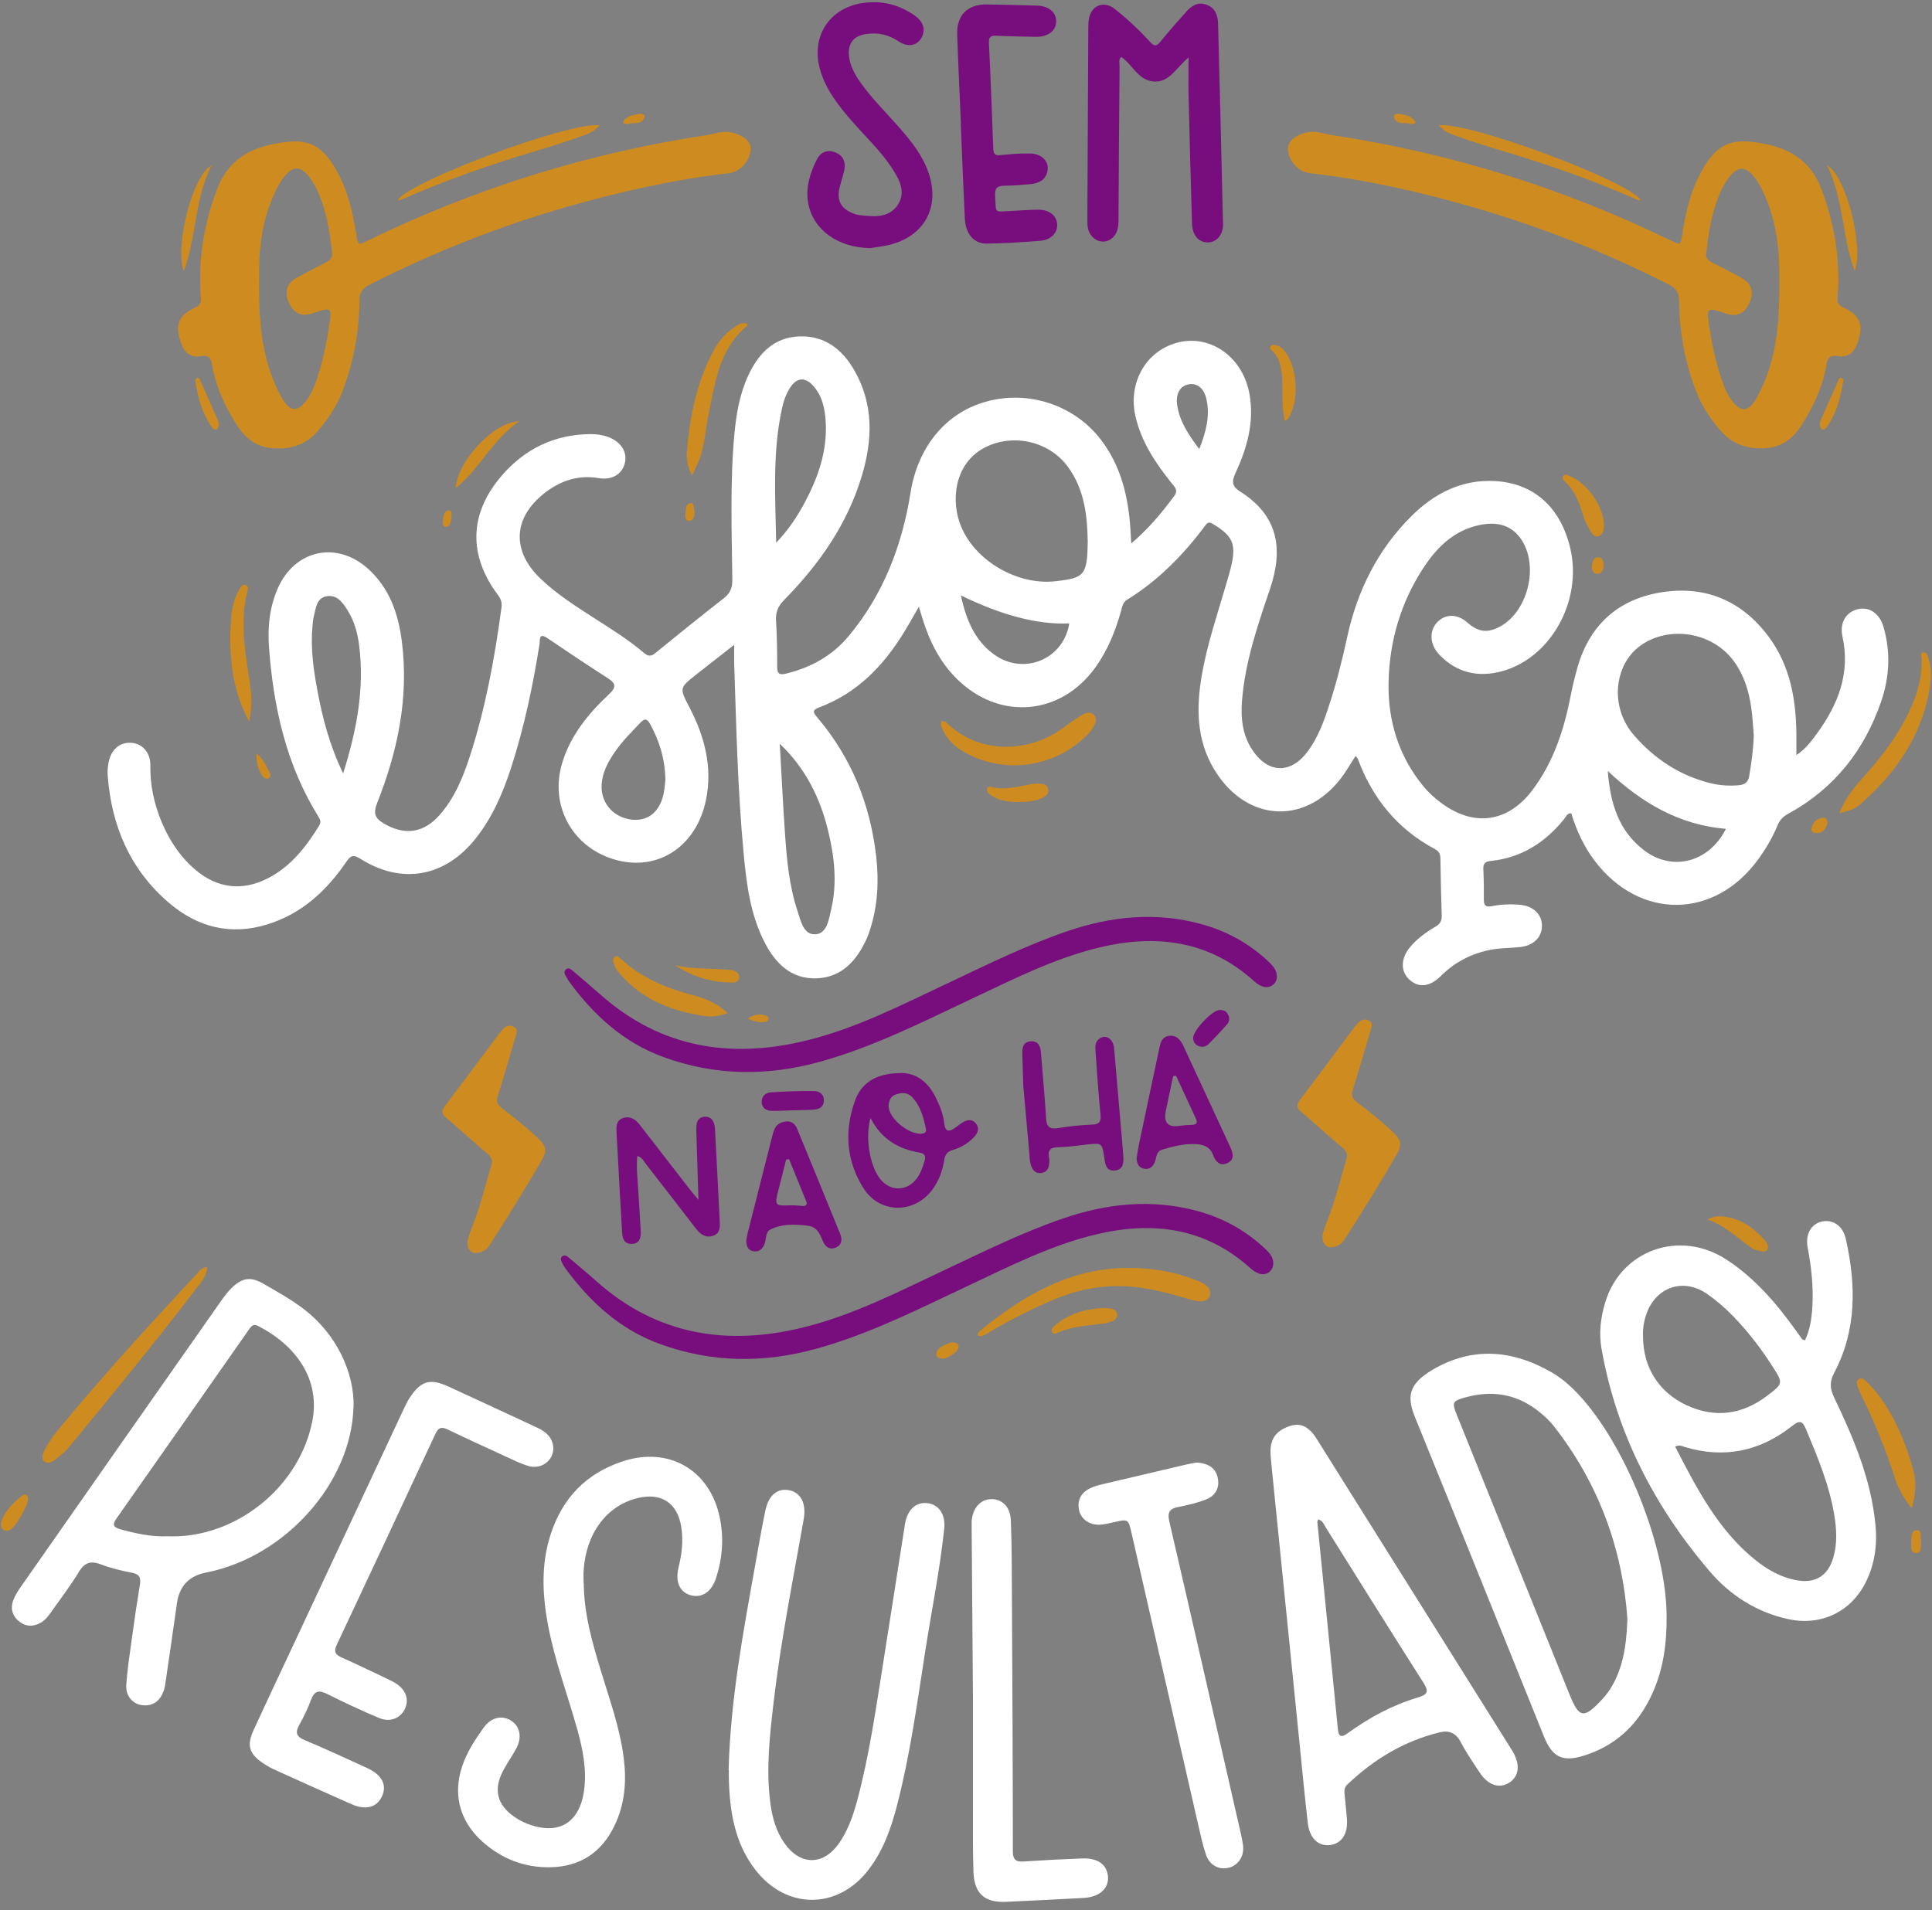 <?xml version="1.0" encoding="UTF-8" standalone="no"?><svg xmlns="http://www.w3.org/2000/svg" xmlns:xlink="http://www.w3.org/1999/xlink" fill="#000000" height="266.7" preserveAspectRatio="xMidYMid meet" version="1" viewBox="-0.1 -0.3 269.7 266.7" width="269.7" zoomAndPan="magnify"><rect x="-0.1" y="-0.3" width="269.7" height="266.7" fill="#808080" stroke="none"/><g><g><g><g><g id="change1_6"><path d="M38.77,62.31c-2.76,.05-4.46-1.2-5.72-3.13-1.71-2.63-3.02-5.44-3.55-8.56-.16-.94-.47-1.37-1.57-1.19-1.39,.23-2.27-.45-2.74-1.78-.92-2.58-.46-3.89,2.01-5.04,.83-.39,.78-.91,.73-1.59-.38-5.18,.45-10.16,2.32-15.02,1.46-3.81,4.36-5.58,8.12-6.25,4.05-.73,6.56-.5,9.15,5.01,1.14,2.43,1.7,5.04,2.12,7.69,.23,1.5,.24,1.5,1.64,.82,14.98-7.28,30.69-12.2,47.16-14.68,1.09-.16,2.13-.62,3.28-.44,1.73,.26,3,1.21,2.97,2.35-.03,1.6-1.46,3.21-3.05,3.39-7.62,.86-15.06,2.55-22.42,4.64-9.6,2.74-18.83,6.41-27.74,10.92-1,.51-1.39,1.12-1.4,2.26-.05,4.34-.81,8.57-2.38,12.64-.83,2.14-2.1,4.02-3.61,5.72-1.48,1.67-3.46,2.26-5.31,2.26Zm7.49-27.32c-.31-2.84-.74-5.51-1.78-8.05-.37-.91-.82-1.77-1.43-2.55-1.21-1.53-2.23-1.55-3.45-.05-.65,.8-1.1,1.71-1.51,2.65-1.44,3.27-1.99,6.72-2.02,10.26-.05,5.48-.03,10.95,2.24,16.11,.32,.73,.66,1.46,1.08,2.14,1.04,1.7,2.06,1.73,3.28,.12,.73-.97,1.17-2.09,1.54-3.23,.74-2.29,1.26-4.63,1.61-7.01,.42-2.83,.44-2.83-2.3-1.93-1.52,.5-2.58,.04-3.26-1.43-.7-1.5-.37-2.74,1.03-3.52,1.36-.76,2.75-1.46,4.13-2.17,.63-.32,.97-.77,.84-1.36Z" fill="#ce8b20"/></g><g id="change2_1"><path d="M165.82,7.72c-1.78,1.48-2.7,3.6-4.98,3.35-2.09-.23-2.86-2.35-4.41-3.42-.42,.36-.23,.84-.24,1.26-.06,7.19-.12,14.38-.15,21.57,0,.94-.14,1.82-.88,2.46-1.18,1.02-2.93,.37-3.36-1.25-.1-.38-.11-.8-.11-1.2,.04-8.91,.08-17.82,.13-26.72,0-.54,0-1.1,.12-1.62,.42-1.77,2.12-2.35,3.55-1.22,1.78,1.4,3.43,2.95,4.95,4.62,.58,.64,.91,.64,1.45-.03,1.14-1.41,2.33-2.76,3.54-4.11,.75-.84,1.6-1.5,2.84-1.07,1.27,.44,1.64,1.47,1.67,2.68,.24,9.31,.48,18.62,.69,27.93,.04,1.55-.91,2.61-2.17,2.6-1.24-.02-2.11-1.01-2.16-2.64-.18-5.97-.34-11.93-.48-17.9-.04-1.62,0-3.25,0-5.27Z" fill="#780e7d"/></g><g id="change2_2"><path d="M121.35,34.34c-4.45-.06-7.93-2.53-8.62-6.24-.41-2.19,.24-4.22,1.2-6.14,.49-.98,1.4-1.42,2.51-1.01,1.16,.43,1.55,1.34,1.32,2.49-.17,.88-.5,1.73-.69,2.61-.36,1.68,.27,2.79,1.87,3.42,.25,.1,.51,.21,.77,.24,2,.23,4.19,.53,5.48-1.35,1.28-1.87,.19-3.75-.91-5.39-1.57-2.34-3.64-4.26-5.47-6.37-1.87-2.16-3.64-4.38-4.44-7.2-1.28-4.55,1.24-8.55,5.91-9.27,2.67-.41,5.13,.2,7.32,1.75,.98,.7,1.58,1.66,1.02,2.93-.56,1.27-1.96,1.58-3.31,.65-1.39-.95-2.89-1.24-4.51-1.01-1.77,.26-2.59,1.36-2.38,3.13,.17,1.39,.84,2.56,1.63,3.68,1.57,2.22,3.52,4.12,5.31,6.16,1.67,1.91,3.27,3.86,4.13,6.31,1.71,4.83-.51,8.96-5.48,10.17-.87,.21-1.78,.3-2.67,.45Z" fill="#780e7d"/></g><g id="change2_3"><path d="M134.04,16.96c-.18-4.16-.38-8.31-.52-12.47-.09-2.69,1.48-4.22,4.17-4.17,2.31,.04,4.61,.09,6.92,.16,1.7,.05,2.73,.91,2.73,2.2,0,1.33-1.16,2.2-2.89,2.16-1.81-.04-3.62-.06-5.43-.15-.79-.04-1.12,.13-1.07,1.03,.24,4.92,.43,9.85,.61,14.78,.03,.72,.27,.93,.97,.86,1.39-.13,2.8-.27,4.19-.23,1.7,.04,2.73,1.23,2.38,2.57-.31,1.2-1.25,1.6-2.34,1.71-1.22,.11-2.44,.2-3.66,.22-.96,.01-1.35,.33-1.29,1.37,.17,2.64-.2,2.24,2.28,2.15,1.27-.05,2.53-.18,3.79-.17,1.53,0,2.52,.84,2.6,2.04,.07,1.18-.86,2.18-2.37,2.3-2.48,.2-4.96,.35-7.45,.39-1.83,.03-2.98-1.36-3.08-3.59-.21-4.38-.38-8.77-.56-13.15h0Z" fill="#780e7d"/></g><g id="change1_7"><path d="M55.44,27.6c1.93-2.72,23.9-10.9,28.15-10.41-.68,.84-1.58,1.21-2.46,1.51-2.05,.72-4.12,1.4-6.2,2.01-6.47,1.92-12.83,4.15-19.01,6.87-.16,.07-.32,.17-.49,.01Z" fill="#ce8b20"/></g><g id="change1_8"><path d="M25.55,37.57c-1.32-3.56,1.31-13.52,3.87-14.77-2.36,4.64-2.07,9.96-3.87,14.77Z" fill="#ce8b20"/></g><g id="change1_9"><path d="M30.45,58.99c-.06,.17-.08,.49-.25,.62-.23,.19-.54-.01-.69-.22-1.4-1.95-1.99-4.19-2.35-6.52-.02-.13,.12-.34,.24-.41,.18-.1,.33,.08,.4,.24,.86,1.93,1.72,3.87,2.57,5.8,.05,.12,.04,.26,.08,.48Z" fill="#ce8b20"/></g><g id="change1_10"><path d="M87.59,17c-.35,0-.81-.04-.69-.27,.44-.87,1.38-.96,2.22-1.13,.33-.07,.89,.07,.75,.48-.39,1.17-1.57,.62-2.28,.93Z" fill="#ce8b20"/></g><g id="change1_11"><path d="M240.28,60.06c-1.51-1.7-2.78-3.57-3.61-5.72-1.57-4.07-2.33-8.29-2.38-12.64-.01-1.14-.4-1.75-1.4-2.26-8.9-4.51-18.14-8.18-27.74-10.92-7.36-2.1-14.8-3.78-22.42-4.64-1.6-.18-3.02-1.79-3.05-3.39-.02-1.13,1.25-2.09,2.97-2.35,1.15-.17,2.19,.28,3.28,.44,16.47,2.48,32.18,7.39,47.16,14.68,1.4,.68,1.41,.68,1.64-.82,.41-2.64,.97-5.25,2.12-7.69,2.59-5.51,5.1-5.74,9.15-5.01,3.76,.68,6.66,2.45,8.12,6.25,1.86,4.86,2.69,9.83,2.32,15.02-.05,.69-.1,1.2,.73,1.59,2.46,1.15,2.93,2.46,2.01,5.04-.47,1.33-1.36,2.01-2.74,1.78-1.1-.18-1.41,.25-1.57,1.19-.53,3.12-1.84,5.93-3.55,8.56-1.26,1.93-2.96,3.18-5.72,3.13-1.85,0-3.82-.59-5.31-2.26Zm-1.35-23.7c1.38,.71,2.77,1.41,4.13,2.17,1.39,.78,1.73,2.02,1.03,3.52-.68,1.46-1.74,1.93-3.26,1.43-2.73-.9-2.72-.9-2.3,1.93,.35,2.38,.87,4.72,1.61,7.01,.37,1.15,.81,2.26,1.54,3.23,1.22,1.61,2.23,1.58,3.28-.12,.42-.68,.75-1.41,1.08-2.14,2.27-5.15,2.3-10.63,2.24-16.11-.03-3.54-.59-6.99-2.02-10.26-.41-.94-.86-1.85-1.51-2.65-1.21-1.49-2.24-1.48-3.45,.05-.61,.77-1.06,1.64-1.43,2.55-1.03,2.54-1.47,5.21-1.78,8.05-.13,.59,.21,1.04,.84,1.36Z" fill="#ce8b20"/></g><g id="change1_12"><path d="M228.92,27.6c-1.93-2.72-23.9-10.9-28.15-10.41,.68,.84,1.58,1.21,2.46,1.51,2.05,.72,4.12,1.4,6.2,2.01,6.47,1.92,12.83,4.15,19.01,6.87,.16,.07,.32,.17,.49,.01Z" fill="#ce8b20"/></g><g id="change1_13"><path d="M258.81,37.57c1.32-3.56-1.31-13.52-3.87-14.77,2.36,4.64,2.07,9.96,3.87,14.77Z" fill="#ce8b20"/></g><g id="change1_14"><path d="M253.92,58.99c.06,.17,.08,.49,.25,.62,.23,.19,.54-.01,.69-.22,1.4-1.95,1.99-4.19,2.35-6.52,.02-.13-.12-.34-.24-.41-.18-.1-.33,.08-.4,.24-.86,1.93-1.72,3.87-2.57,5.8-.05,.12-.04,.26-.08,.48Z" fill="#ce8b20"/></g><g id="change1_15"><path d="M196.78,17c.35,0,.81-.04,.69-.27-.44-.87-1.38-.96-2.22-1.13-.33-.07-.89,.07-.75,.48,.39,1.17,1.57,.62,2.28,.93Z" fill="#ce8b20"/></g></g><g><g id="change3_1"><path d="M251.87,186.83c.72-1.5,.94-3.11,1.03-4.73,.16-2.77-.14-5.51-.66-8.24-.38-1.99,.65-3.5,2.34-3.66,1.39-.13,2.62,.78,3,2.53,1.42,6.37,1.52,12.68-1.63,18.64-.69,1.3-.59,2.26,.02,3.52,2.7,5.62,5.11,11.35,5.73,17.64,.28,2.8-.07,5.52-1.34,8.07-2.06,4.15-6.23,6.14-10.76,5.18-4.5-.96-8.21-3.36-11.11-6.77-7.67-9.02-12.96-19.26-15.03-31.03-.38-2.18-.11-4.36,.53-6.46,2.19-7.27,10.38-10.2,16.89-5.97,3.98,2.58,7.02,6.15,9.76,9.97,.28,.39,.55,.78,.84,1.16,.05,.07,.19,.08,.38,.16Zm-18.13,14.84c3.01,5.83,5.96,11.6,11.15,15.8,1.67,1.35,3.5,2.41,5.64,2.84,2.73,.55,4.56-.53,5.32-3.23,.54-1.93,.43-3.9,.11-5.85-.69-4.18-2.31-8.05-3.93-11.93-.5-1.2-.87-1.36-1.97-.49-4.47,3.53-9.48,4.58-14.99,2.92-.34-.1-.67-.36-1.32-.05Zm-4.48-15.39c0,4.31,2.19,7.82,6.1,9.63,3.98,1.84,7.77,1.3,11.24-1.34,2.23-1.69,2.24-1.76,.76-4.04-.75-1.16-1.52-2.31-2.37-3.4-2-2.57-4.17-4.98-6.87-6.82-3.25-2.21-7.04-.92-8.37,2.81-.38,1.06-.54,2.16-.49,3.16Z" fill="#ffffff"/></g><g id="change3_2"><path d="M49.24,196.22c-.3,10.47-9.45,20.79-20.41,23.01-.05,.01-.1,.02-.16,.03q-3.57,.7-4.07,4.3c-.51,3.63-1.04,7.25-1.57,10.88-.07,.47-.13,.95-.3,1.4-.5,1.33-1.44,2.1-2.92,1.95-1.35-.14-2.38-1.27-2.28-2.8,.13-2.11,.46-4.22,.75-6.32,.35-2.58,.73-5.15,1.15-7.72,.16-.97-.06-1.46-1.1-1.66-1.46-.28-2.92-.62-4.3-1.15-1.43-.55-2.31-.32-3.13,1.05-1.15,1.91-2.52,3.68-3.8,5.5-.4,.57-.8,1.14-1.4,1.51-1.06,.65-2.13,.67-3.12-.1-.92-.73-1.25-1.75-.87-2.85,.24-.69,.64-1.34,1.06-1.94,9.31-13.32,18.63-26.63,27.97-39.94,.49-.69,1-1.38,1.62-1.96,1.45-1.35,2.61-1.46,4.33-.46,1.97,1.14,3.98,2.25,5.79,3.66,4.3,3.36,6.92,8.63,6.78,13.63Zm-25.89,17.98c.48,0,.96,.02,1.43,0,8.88-.4,16.97-7.3,18.71-16.03,1.16-5.85-2.23-10.61-7.59-13.35-.67-.34-.97,.11-1.28,.55-6.15,8.79-12.29,17.58-18.47,26.36-.66,.94-.32,1.25,.61,1.51,2.16,.59,4.33,1.06,6.59,.96Z" fill="#ffffff"/></g><g id="change3_3"><path d="M232.55,225.27c.04,4.61-.64,8.17-2.3,11.53-1.95,3.96-5.01,6.7-9.23,8.02-3.02,.95-4.42,.23-5.61-2.71-5.98-14.82-11.92-29.66-17.95-44.46-1.13-2.76-1.08-4.61,2.32-6.64,5.57-3.33,11.25-2.88,16.77,.33,1.66,.97,3.05,2.29,4.32,3.74,6.49,7.46,11.65,21.18,11.68,30.19Zm-5.47,.46c-.67-9.59-3.93-18.81-10.25-26.88-.68-.87-1.53-1.64-2.41-2.3-3.01-2.28-6.39-2.74-9.97-1.74-1.82,.51-1.88,.71-1.19,2.43,5.24,13.01,10.48,26.01,15.73,39.02,1.35,3.36,2,3.46,4.54,.74,1.07-1.14,1.82-2.48,2.36-3.94,.81-2.17,1.08-4.43,1.19-7.32Z" fill="#ffffff"/></g><g id="change3_4"><path d="M177.27,202.72c-.12-2.01,.68-3.21,2.59-3.88,1.51-.54,2.71-.04,3.83,1.74,9.1,14.5,18.19,29,27.28,43.5,.06,.09,.11,.18,.16,.27,1.01,1.79,.81,3.37-.53,4.24-1.39,.9-2.97,.38-4.15-1.41-.91-1.38-1.85-2.74-2.61-4.2-.68-1.32-1.65-1.73-2.99-1.4-4.98,1.22-9.2,3.78-12.89,7.3-.46,.43-.4,.95-.35,1.48,.11,1.11,.23,2.22,.32,3.33,.15,2.03-.73,3.39-2.3,3.61-1.65,.23-2.91-.89-3.16-3.03-.45-3.85-.81-7.72-1.2-11.58-1.3-12.85-2.59-25.7-3.89-38.55-.05-.48-.08-.95-.12-1.43Zm6.63,9.12c-.05,.22-.11,.32-.1,.42,.95,9.61,1.92,19.23,2.86,28.84,.11,1.12,.49,1.23,1.38,.59,2.99-2.16,6.2-3.92,9.75-4.97,1.45-.43,1.6-.85,.79-2.12-4.57-7.16-9.05-14.38-13.57-21.57-.27-.42-.41-.99-1.11-1.2Z" fill="#ffffff"/></g><g id="change3_5"><path d="M101.61,246.87c.26-9.87,2.04-19.28,3.72-28.69,.45-2.51,.88-5.03,1.4-7.52,.45-2.18,1.67-3.19,3.29-2.9,1.66,.3,2.46,1.85,2.08,4.02-1.5,8.53-3.21,17.02-4.21,25.63-.55,4.7-1.08,9.41-.44,14.14,.27,1.97,.8,3.86,1.96,5.51,2.18,3.11,5.39,3.14,7.57,.06,1.28-1.81,2-3.87,2.57-5.98,1.7-6.33,2.61-12.8,3.64-19.26,1.02-6.45,2.02-12.91,3.04-19.37,.32-2.01,1.52-3.12,3.12-2.94,1.59,.19,2.57,1.56,2.36,3.57-.61,5.76-1.77,11.44-2.66,17.17-1.12,7.19-2.1,14.41-3.93,21.47-.83,3.21-1.93,6.31-3.98,8.98-4.27,5.57-11.43,5.62-15.77,.04-2.95-3.79-3.63-8.3-3.73-12.94,0-.42,0-.85,0-1.01Z" fill="#ffffff"/></g><g id="change3_6"><path d="M81.39,220.76c.03,4.2,1.16,8.19,2.37,12.16,1.23,4.07,2.7,8.07,3.22,12.32,.4,3.23,.14,6.38-1.29,9.35-1.79,3.74-4.78,5.74-8.96,5.82-3.62,.07-6.79-1.17-9.47-3.56-3.4-3.04-4.28-7.08-2.56-11.3,.69-1.68,1.68-3.2,2.74-4.66,1.01-1.4,2.52-1.74,3.76-.98,1.29,.79,1.62,2.34,.76,3.93-.58,1.08-1.3,2.07-1.86,3.16-1.34,2.58-.8,4.71,1.6,6.37,.56,.39,1.18,.72,1.82,.97,4.31,1.66,7.27-.07,7.91-4.63,.4-2.9-.16-5.72-.93-8.5-1.37-4.91-3.19-9.7-4.12-14.73-.78-4.23-.96-8.45,.41-12.61,1.65-5.04,4.98-8.47,10.02-10.13,6.43-2.12,12.14,1.16,13.55,7.76,.61,2.86,.4,5.72-.49,8.5-.62,1.95-1.97,2.85-3.52,2.44-1.55-.41-2.22-1.86-1.73-3.87,.46-1.88,.69-3.77,.38-5.69-.54-3.36-2.8-4.82-6.11-4.01-4.31,1.06-7.2,4.94-7.52,10.14-.04,.58,0,1.17,0,1.75Z" fill="#ffffff"/></g><g id="change3_7"><path d="M77.14,201.83c.06,1.8-1.69,3.11-3.54,2.54-1.16-.36-2.26-.92-3.37-1.43-2.61-1.2-5.22-2.39-7.81-3.64-.85-.41-1.31-.32-1.73,.58-4.57,9.83-9.16,19.66-13.78,29.47-.47,1-.16,1.41,.74,1.8,1.99,.88,3.95,1.84,5.92,2.77,.53,.25,1.06,.49,1.56,.8,1.41,.88,1.9,2.22,1.32,3.52-.6,1.35-2.08,1.99-3.64,1.33-2.45-1.03-4.86-2.16-7.23-3.35-1.18-.6-1.8-.43-2.27,.83-.44,1.19-1,2.35-1.62,3.47-.61,1.08-.44,1.65,.76,2.15,2.75,1.14,5.45,2.41,8.16,3.64,.58,.26,1.18,.53,1.68,.91,1.08,.82,1.53,1.93,.96,3.23-.6,1.36-1.75,1.8-3.16,1.53-.51-.1-1.01-.32-1.5-.54-3.4-1.51-6.8-3.03-10.18-4.57-.63-.28-1.24-.61-1.81-1-1.93-1.3-2.28-2.49-1.29-4.63,2.11-4.59,4.27-9.15,6.41-13.73,4.82-10.31,9.63-20.61,14.46-30.91,.27-.58,.54-1.16,.88-1.69,1.59-2.43,2.85-2.81,5.5-1.59,4.11,1.88,8.2,3.8,12.3,5.7,1.22,.56,2.18,1.34,2.28,2.81Z" fill="#ffffff"/></g><g id="change3_8"><path d="M167.02,203.9c1.51,.13,2.59,.72,2.88,2.18,.28,1.38-.34,2.46-1.6,2.96-1.22,.49-2.53,.8-3.83,1.05-1.23,.23-1.65,.66-1.34,2.03,3.24,13.97,6.42,27.96,9.61,41.94,.25,1.09,.53,2.17,.68,3.27,.21,1.54-.68,2.85-2.04,3.16-1.33,.31-2.64-.37-3.13-1.83-.49-1.46-.8-2.97-1.15-4.47-3.08-13.46-6.15-26.93-9.23-40.4-.46-2.02-.47-2.01-2.5-1.55-.62,.14-1.25,.3-1.88,.34-1.48,.1-2.73-.78-2.97-2.1-.27-1.46,.4-2.47,1.71-3.06,.48-.22,1-.36,1.52-.48,3.93-.93,7.86-1.85,11.79-2.77,.52-.12,1.04-.2,1.47-.28Z" fill="#ffffff"/></g><g id="change3_9"><path d="M135.54,213.09c0-.32-.01-.64,0-.96,.12-1.87,1.23-3.11,2.77-3.12,1.49,0,2.63,1.08,2.7,2.95,.14,3.55,.13,7.11,.15,10.67,.06,11.84,.13,23.68,.13,35.53,0,1.29,.49,1.52,1.6,1.44,2.7-.18,5.41-.32,8.11-.42,2.17-.08,3.45,.88,3.57,2.56,.12,1.66-1.22,2.84-3.43,2.96-3.61,.19-7.21,.38-10.82,.54-2.99,.13-4.43-1.17-4.53-4.21-.1-3.02-.07-6.05-.07-9.08,0-5.1,0-10.2,0-15.29" fill="#ffffff"/></g><g id="change1_1"><path d="M28.84,176.61c-.1,1.35-.94,2.21-1.62,3.09-5.66,7.44-11.6,14.65-17.53,21.86-.34,.41-.69,.82-1.11,1.14-.77,.58-1.7,1.72-2.53,1.03-.62-.51,.15-1.77,.65-2.58,.47-.76,1.03-1.48,1.61-2.17,6.08-7.37,12.54-14.41,19.05-21.41,.37-.4,.69-.93,1.49-.96Z" fill="#ce8b20"/></g><g id="change1_2"><path d="M266.75,210.3c-1.05-1.39-1.81-2.65-2.27-4.06-1.32-4.05-2.88-7.99-4.79-11.8-.19-.38-.32-.79-.47-1.18-.14-.36-.25-.75,.14-1,.38-.25,.72-.02,1,.25,1.04,.99,1.94,2.11,2.72,3.32,1.85,2.89,3.09,6.04,3.96,9.35,.43,1.66,.25,3.25-.28,5.13Z" fill="#ce8b20"/></g><g id="change1_3"><path d="M238.28,169.96c1.13-.61,1.9-.46,2.67-.33,2.21,.36,3.87,1.63,5.31,3.24,.32,.36,.59,.91,.35,1.31-.28,.44-.88,.21-1.33,.12-.3-.06-.62-.18-.87-.36-1.92-1.34-3.58-3.03-6.12-3.98Z" fill="#ce8b20"/></g><g id="change1_4"><path d="M.89,213.45c-.77-.09-1.02-.6-.82-1.23,.5-1.58,1.67-2.68,2.9-3.69,.36-.29,.82-.21,.86,.44,.05,.81-1.78,3.98-2.49,4.31-.14,.07-.29,.11-.44,.17Z" fill="#ce8b20"/></g><g id="change1_5"><path d="M268.1,214.92c-.11,.66,.09,1.59-.66,1.64-.78,.05-.79-.85-.74-1.47,.05-.65-.04-1.7,.69-1.74,.98-.05,.46,1.05,.71,1.56Z" fill="#ce8b20"/></g></g><g><g id="change3_10"><path d="M157.82,75.58c2.47-2.11,4.28-4.31,5.99-6.62,.6-.81,.1-1.23-.33-1.77-2.24-2.8-4.23-5.73-5.06-9.3-1.05-4.48,1.19-8.79,5.27-10.18,4.77-1.63,9.65,1.58,10.63,6.99,.71,3.95-.35,7.6-1.98,11.12-.54,1.16-.4,1.83,.63,2.48,5.34,3.35,6.14,7.98,4.2,13.68-1.72,5.07-3.47,10.17-3.89,15.57-.19,2.38,.05,4.69,1.37,6.75,2.22,3.44,5.44,3.54,7.85,.25,1.37-1.87,2.17-4.01,2.88-6.19,1.05-3.18,1.87-6.41,2.58-9.69,1.4-6.48,4.26-12.23,8.99-16.93,3.21-3.19,7.08-5.15,11.71-4.87,5.44,.33,9.09,3.71,10.44,9.36,1.74,7.33-2.72,15.39-9.61,17.21-3.27,.87-6.25,.18-8.64-2.3-1.46-1.52-1.46-3.52-.17-4.71,1.14-1.05,2.73-.98,4.03,.17,1.55,1.37,2.85,1.53,4.61,.57,3.97-2.17,5.47-8.69,2.82-12.33-1.44-1.98-3.51-2.29-5.72-1.83-3.58,.75-5.98,3.15-7.87,6.06-3.1,4.78-4.67,10.1-4.81,15.79-.13,5.45,1.39,10.39,4.87,14.64,.7,.85,1.55,1.61,2.44,2.28,4.58,3.44,9.37,2.78,12.8-1.8,2.93-3.91,4.4-8.44,5.32-13.18,.25-1.3,.57-2.59,.93-3.87,1.65-5.83,5.52-9.44,11.42-10.48,6.23-1.1,11.46,1.02,15.26,6.12,3.05,4.09,3.87,8.89,3.89,13.88,0,.84,0,1.68,0,2.68,1.25-.82,2.06-1.91,2.86-3,2.96-4.05,4.7-8.41,3.57-13.57-.43-1.95,.54-3.45,2.21-3.82,1.55-.34,2.98,.62,3.52,2.49,1.01,3.48,.85,6.96-.31,10.36-2.34,6.86-6.56,12.21-12.97,15.72-.7,.38-1.17,.83-1.48,1.56-.71,1.73-1.65,3.33-2.75,4.84-6.09,8.36-16.52,8.45-22.79,.2-1.53-2.01-2.56-4.27-3.29-6.66-.6,0-.72,.47-.96,.77-2.64,3.28-5.95,5.43-10.21,5.88-.77,.08-1.15,.3-1.1,1.15,.07,1.43,.08,2.87,.07,4.3,0,.76,.26,1.03,1.06,.88,1.31-.26,2.64-.32,3.97-.2,1.84,.16,3.03,1.28,3.08,2.84,.05,1.63-1.13,2.85-3.03,3.06-1.37,.15-2.77,.12-4.12,.38-2.66,.51-5,1.71-6.95,3.65-1.54,1.53-3.08,1.7-4.37,.55-1.28-1.14-1.28-2.96,.06-4.57,1-1.2,2.26-2.1,3.59-2.88,.64-.38,.85-.82,.83-1.54-.09-2.6-.14-5.21-.18-7.81,0-.63-.11-1.1-.74-1.44-5.26-2.8-8.76-7.11-10.81-12.66-.03-.09-.13-.16-.3-.36-.54,.84-1.03,1.68-1.57,2.47-4.98,7.24-13.55,6.99-18.13-.54-2.53-4.16-2.55-8.67-1.75-13.28,.76-4.36,2.2-8.53,3.43-12.76,.21-.71,.42-1.43,.6-2.15,.83-3.29,.31-4.48-2.56-6.17-.55-.32-.74-.09-1.01,.27-3.04,4.08-6.56,7.67-10.92,10.36-.56,.34-.65,.93-.81,1.5-.79,2.83-1.87,5.54-3.6,7.94-4.82,6.7-13.31,7.45-19.24,1.69-2.43-2.36-3.89-5.28-4.88-8.47-.15-.49-.3-.98-.52-1.69-.77,1.32-1.4,2.47-2.09,3.59-2.88,4.69-6.56,8.49-11.83,10.46-1.05,.39-.81,.75-.26,1.4,4.75,5.59,7.38,12.1,8.22,19.36,.39,3.41,.24,6.79-.8,10.09-.14,.46-.29,.91-.48,1.35-1.39,3.09-3.47,5.51-7.07,5.63-3.55,.11-5.75-2.13-7.26-5.1-1.97-3.87-2.49-8.1-2.89-12.34-.83-8.84-1.03-17.72-1.32-26.59-.02-.68,0-1.36,0-2.54-1.99,1.56-3.63,2.84-5.27,4.13-2.41,1.9-2.38,1.89-.98,4.59,2.11,4.05,3.25,8.3,2.32,12.91-1.29,6.37-6.48,9.93-12.32,8.47-6.21-1.56-9.62-7.55-7.74-13.67,1.18-3.83,3.64-6.83,6.49-9.5,1.13-1.06,.96-1.56-.2-2.31-2.82-1.81-5.6-3.67-8.37-5.55-1.24-.84-1.02,.27-1.1,.81-.92,5.83-2.14,11.6-3.95,17.22-1.15,3.55-2.61,6.97-4.96,9.93-4.28,5.4-10.32,6.5-16.11,2.84-.97-.61-1.35-.46-1.95,.42-2.76,4.05-6.21,7.25-11.01,8.74-5.12,1.59-9.72,.42-13.7-2.96-5.47-4.65-8.09-10.79-8.61-17.87-.04-.58,.02-1.17,.12-1.74,.33-1.81,1.56-2.87,3.14-2.78,1.56,.09,2.73,1.34,2.7,3.18-.04,2.77,.53,5.38,1.59,7.91,1.08,2.58,2.6,4.88,4.76,6.69,3.06,2.57,6.54,2.96,10.09,1.12,3.19-1.65,5.29-4.36,7.13-7.34,.32-.51,.12-.87-.14-1.3-4.46-7.19-6.23-15.17-6.86-23.47-.22-2.83,.04-5.63,1.19-8.29,2.36-5.46,8.27-6.77,12.68-2.75,2.95,2.68,4.17,6.23,4.66,10.05,1.01,7.85-.56,15.35-3.44,22.6-.59,1.49-.28,2.17,.98,2.9,2.88,1.66,5.49,1.32,7.72-1.2,2.09-2.36,3.26-5.21,4.22-8.15,2.21-6.79,3.49-13.79,4.44-20.86,.09-.69-.1-1.2-.51-1.74-4.14-5.53-4.01-11.33,.49-16.59,3.24-3.79,7.39-5.81,12.42-5.86,.86,0,1.69,.11,2.5,.41,1.78,.66,2.7,2.1,2.31,3.66-.38,1.52-1.77,2.39-3.62,2.08-2.88-.49-5.37,.35-7.59,2.09-4.38,3.43-4.61,8-.64,11.86,2.23,2.16,4.83,3.82,7.42,5.49,2.42,1.55,4.86,3.06,7.06,4.92,.57,.49,.97,.6,1.62,.07,3.17-2.59,6.36-5.15,9.58-7.67,.88-.69,1.2-1.46,1.18-2.58-.08-6.75-.33-13.5,.28-20.24,.26-2.87,.74-5.69,1.97-8.33,1.42-3.03,3.56-5.26,7.08-5.4,3.55-.14,6.04,1.81,7.72,4.77,2.7,4.73,2.54,9.71,1.01,14.76-2.03,6.73-5.95,12.3-10.81,17.25-.86,.87-1.23,1.72-1.15,2.94,.14,2.12,.16,4.25,.16,6.38,0,1.05,.33,1.22,1.34,.96,3.4-.86,6.34-2.47,8.6-5.17,4.88-5.83,7.51-12.72,8.68-20.09,.97-6.09,4.65-10.99,10.39-12.65,5.93-1.72,12.4,.37,16.14,5.22,2.84,3.68,3.86,7.98,4.16,12.51,.04,.57,.07,1.13,.12,2.05Zm86.9,26.74c-.11-1.27-.17-2.54-.35-3.8-.33-2.33-1.01-4.56-2.42-6.49-3.03-4.15-9.18-5.07-13.18-2.09-3.48,2.6-4.26,8.44-.72,12.48,2.87,3.28,6.37,5.57,10.62,6.63,1.29,.32,2.61,.4,3.95,.29,.87-.08,1.32-.43,1.47-1.32,.32-1.89,.58-3.77,.63-5.7Zm-92.98-27.1c-.06-3.28-.38-7.09-2.76-10.34-2.7-3.69-7.93-4.75-11.85-2.56-3.95,2.21-4.59,7.28-3.04,10.95,2.02,4.81,7.89,8.15,13.07,7.59,4.17-.45,4.51-.82,4.59-5.64Zm-42.99,28.3c.24,4.18,.44,8.35,.73,12.53,.25,3.65,.58,7.31,1.74,10.81,.45,1.36,.82,3.37,2.49,3.29,1.64-.08,1.89-2.06,2.22-3.48,.87-3.71,.45-7.39-.44-11.03-1.12-4.59-3.17-8.71-6.75-12.11Zm-60.95,4.17c1.91-6.06,2.98-11.8,2.25-17.77-.22-1.75-.65-3.45-1.6-4.96-.68-1.09-1.48-2.27-2.96-2.01-1.4,.25-1.48,1.64-1.77,2.75-.12,.46-.16,.94-.2,1.41-.28,3.04,.13,6.04,.69,9.01,.72,3.85,1.69,7.63,3.59,11.56Zm60.45-32.21c1.62-1.7,2.9-3.57,3.97-5.58,1.88-3.51,3.17-7.19,2.95-11.25-.1-1.88-.48-3.71-1.81-5.15-1.1-1.19-2.25-1.07-3.14,.29-.59,.9-.93,1.91-1.16,2.95-1.35,6.18-.92,12.44-.81,18.75Zm-15.46,33.07c-.07-2.98-.86-5.42-2.12-7.73-.41-.75-.73-.89-1.38-.21-1.28,1.34-2.59,2.65-3.64,4.2-.9,1.33-1.64,2.73-1.76,4.37-.18,2.49,1.48,4.54,3.98,4.93,2.34,.36,4.06-.91,4.65-3.5,.17-.77,.21-1.57,.27-2.04Zm148.04,6.88c-6.51-.56-11.69-3.58-16.49-8.08,.35,4.57,1.54,8.36,5.04,11.05,3.94,3.03,9.08,1.74,11.45-2.97Zm-106.8-32.6c.72,3.28,1.86,6.2,4.57,8.2,4.15,3.06,9.76,.76,10.57-4.29q-6.5,.31-15.14-3.91Zm33.28-20.42c.96-2.45,1.53-4.64,1.01-6.96-.35-1.57-1.32-2.32-2.52-2.08-1.18,.23-1.8,1.32-1.57,2.88,.33,2.28,1.56,4.11,3.08,6.16Z" fill="#ffffff"/></g><g id="change1_24"><path d="M131.31,100.4c.44-.07,.68,.16,.9,.37,4.55,4.33,11.43,3.97,16,.63,.86-.63,1.71-1.26,2.62-1.81,.54-.33,1.24-.61,1.77-.08,.61,.61,.15,1.29-.18,1.9-.15,.27-.37,.52-.59,.74-4.48,4.66-11.52,5.75-17.17,2.65-1.59-.87-2.81-2.09-3.41-3.83-.06-.17,.04-.39,.06-.57Z" fill="#ce8b20"/></g><g id="change1_25"><path d="M256.66,113.24c.74-1.85,1.8-3.29,3.01-4.64,2.35-2.61,4.55-5.33,6.19-8.45,1.42-2.71,2.45-5.53,2.27-8.66-.01-.23-.19-.56,.17-.68,.39-.12,.59,.19,.7,.48,.56,1.49,.53,3.05,.27,4.56-1.1,6.59-4.68,11.73-9.58,16.06-.89,.79-1.5,.96-3.02,1.32Z" fill="#ce8b20"/></g><g id="change1_26"><path d="M96.48,66.12c-.58-1.3-.79-2.32-.7-3.36,.41-4.84,1.34-9.55,3.62-13.9,.67-1.28,1.53-2.43,2.73-3.27,.59-.42,1.18-.93,2.01-.71,.03,.11,.11,.26,.08,.29-3.99,3.3-4.52,8.09-5.46,12.69-.39,1.92-.5,3.9-1.14,5.76-.26,.77-.67,1.49-1.13,2.49Z" fill="#ce8b20"/></g><g id="change1_27"><path d="M34.68,100.46c-2.36-4.36-2.84-9.05-2.56-13.88,.1-1.65,.36-3.28,1.26-4.72,.19-.31,.46-.67,.9-.44,.35,.18,.23,.55,.15,.85-1.07,4.25-.3,8.45,.33,12.65,.27,1.85,.35,3.68-.08,5.55Z" fill="#ce8b20"/></g><g id="change1_28"><path d="M223.8,72.91c.01,.66-.04,1.4-.7,1.64-.75,.26-1.05-.53-1.36-1.02-.33-.53-.58-1.13-.78-1.73-.58-1.76-1.12-3.53-2.58-4.82-.23-.2-.47-.52-.26-.83,.24-.35,.57-.09,.85,0,2.38,.86,4.79,4.22,4.82,6.75Z" fill="#ce8b20"/></g><g id="change1_29"><path d="M72.4,58.53c-3.69,2.42-5.48,6.61-8.88,9.32,.18-3.73,5.39-9.34,8.88-9.32Z" fill="#ce8b20"/></g><g id="change1_30"><path d="M179.25,58.47c-.39-1.63-.3-3.2-.34-4.77-.05-1.79,.01-3.64-1.44-5.04-.16-.15-.33-.29-.24-.53,.12-.31,.41-.29,.67-.25,.5,.07,.87,.33,1.21,.7,1.93,2.13,2.24,7.23,.57,9.6-.08,.11-.23,.16-.43,.29Z" fill="#ce8b20"/></g><g id="change1_31"><path d="M142.03,111.68c-1.4-.02-2.77-.16-3.93-1.05-.26-.2-.49-.44-.41-.8,.09-.36,.42-.31,.65-.25,1.88,.48,3.69-.08,5.51-.39,.31-.05,.63-.1,.95-.08,.58,.02,1.26,.02,1.41,.74,.16,.79-.44,1.13-1.06,1.37-1,.41-2.06,.45-3.13,.45Z" fill="#ce8b20"/></g><g id="change1_32"><path d="M35.7,104.92c.92,.69,1.32,1.66,1.81,2.56,.16,.28,.26,.62-.07,.84-.4,.27-.71,0-.93-.3-.64-.93-.83-1.99-.82-3.1Z" fill="#ce8b20"/></g><g id="change1_33"><path d="M255,114.7c-.18,.69-.6,1.26-1.44,1.31-.44,.03-.89-.13-.76-.71,.17-.78,.7-1.28,1.48-1.42,.51-.09,.76,.23,.73,.82Z" fill="#ce8b20"/></g><g id="change1_34"><path d="M223.75,78.65c-.02,.56-.15,1.14-.81,1.16-.67,.02-.86-.53-.81-1.11,.05-.54,.2-1.15,.83-1.18,.71-.04,.76,.59,.79,1.13Z" fill="#ce8b20"/></g><g id="change1_35"><path d="M96.84,71.15c-.03,.56-.02,1.26-.77,1.28-.5,.02-.55-.6-.5-.98,.08-.58,0-1.44,.76-1.5,.45-.04,.43,.73,.51,1.2Z" fill="#ce8b20"/></g><g id="change1_36"><path d="M62.94,71.95c-.14,.53-.14,1.28-.81,1.32-.43,.02-.48-.63-.38-1.04,.12-.48,.1-1.19,.73-1.24,.63-.05,.41,.57,.46,.96Z" fill="#ce8b20"/></g></g><g><g id="change2_4"><path d="M178.16,135.99c0,1.1-.97,1.81-2.02,1.44-.4-.14-.8-.4-1.12-.69-6.34-5.75-13.76-6.66-21.74-4.73-6.14,1.49-11.77,4.33-17.45,7.01-7.01,3.3-13.92,6.83-21.44,8.92-7.39,2.05-14.72,1.99-21.98-.69-5.5-2.03-9.6-5.8-13.01-10.42-.12-.16-.22-.32-.31-.5-.22-.42-.67-.9-.16-1.3,.42-.33,.81,.12,1.14,.4,1.23,1.05,2.47,2.09,3.68,3.16,8.41,7.45,18.16,8.98,28.76,6.38,6.95-1.71,13.3-4.98,19.73-8.01,5.46-2.57,10.86-5.26,16.58-7.22,6.18-2.12,12.43-2.76,18.8-1.01,3.57,.98,6.71,2.72,9.4,5.27,.83,.78,1.12,1.34,1.11,1.99Z" fill="#780e7d"/></g><g id="change1_16"><path d="M66.35,174.66c-.77,.04-1.42-.77-1.13-1.9,.22-.86,.57-1.69,.88-2.53,.96-2.55,1.6-5.2,2.38-7.81,.22-.72,.04-1.16-.55-1.65-1.96-1.64-3.84-3.38-5.79-5.04-.65-.55-.61-.98-.12-1.62,2.53-3.33,5.02-6.7,7.53-10.05,.19-.26,.41-.51,.64-.74,.42-.42,.91-.53,1.45-.25,.59,.31,.4,.79,.26,1.27-.84,2.8-1.64,5.61-2.51,8.4-.23,.74-.08,1.18,.53,1.65,1.83,1.41,3.66,2.84,5.31,4.47,.86,.85,1.03,1.56,.36,2.72-2.32,4.01-4.76,7.94-7.26,11.84-.41,.65-.89,1.16-1.99,1.23Z" fill="#ce8b20"/></g><g id="change2_5"><path d="M125.24,149.54c2.29-.2,4.12,1.03,5.28,3.38,.57,1.15,1.05,2.34,1.19,3.61,.14,1.26,.69,1.21,1.52,.64,.32-.22,.62-.48,.95-.7,.68-.44,1.41-.6,1.97,.11,.5,.64,.27,1.3-.25,1.85-.82,.88-1.83,1.5-2.97,1.82-.77,.22-1.1,.63-1.22,1.42-.24,1.51-.75,2.94-1.69,4.18-2.55,3.36-7.31,3.32-9.57-.23-2.41-3.79-2.7-7.94-1.24-12.13,.9-2.57,2.91-3.85,6.03-3.95Zm-3.82,6.27c-.75,2.68-.14,6.4,1.22,8.33,1.4,1.97,3.88,1.99,5.29,.03,.52-.73,.79-1.56,1.04-2.41,.19-.67,0-1.01-.7-1.13-2.94-.5-5.32-1.85-6.84-4.82Zm2.53-1.68c-.02,1.75,3.02,4.18,4.77,3.83,.37-.07,.51-.27,.44-.61-.34-1.64-.76-3.26-1.98-4.51-.68-.69-1.54-.59-2.34-.28-.66,.26-.85,.9-.9,1.57Z" fill="#780e7d"/></g><g id="change2_6"><path d="M97.4,167.23c-.1-3.22-.19-6-.27-8.78-.02-.54-.04-1.08,0-1.62,.04-.66,.39-1.13,1.08-1.2,.74-.08,1.21,.32,1.4,1.03,.07,.28,.1,.58,.11,.87,.22,4.16,.44,8.33,.64,12.49,.04,.88,.17,1.87-.94,2.23-1.04,.33-1.78-.24-2.39-1.03-2.31-2.99-4.61-5.99-6.94-8.97-.32-.4-.52-.94-1.22-1.15-.17,1.65,.04,3.23,.13,4.82,.11,1.91,.25,3.82,.35,5.73,.05,.92-.21,1.73-1.31,1.73-1.03,0-1.25-.8-1.3-1.64-.26-4.6-.53-9.21-.77-13.81-.04-.83-.12-1.78,.89-2.12,1.03-.35,1.79,.21,2.4,1,2.31,2.99,4.62,5.98,6.94,8.96,.3,.38,.61,.75,1.2,1.45Z" fill="#780e7d"/></g><g id="change2_7"><path d="M142.75,151.33c-.05-1.47-.1-2.93-.14-4.4-.02-.88,.06-1.77,1.19-1.84,1.11-.06,1.35,.76,1.42,1.67,.24,3.03,.53,6.05,.71,9.08,.07,1.25,.55,1.56,1.74,1.36,1.54-.26,3.11-.42,4.67-.48,1.2-.04,1.27-.56,1.17-1.59-.3-2.87-.47-5.76-.68-8.64-.05-.69-.08-1.4,.63-1.83,.88-.54,1.84,.11,1.96,1.39,.31,3.37,.58,6.73,.87,10.1,.14,1.61,.3,3.22,.41,4.83,.06,.95,.09,2.03-1.18,2.15-1.21,.12-1.34-.88-1.47-1.79-.31-2.07-.32-2.06-2.38-1.84-1.36,.15-2.73,.35-4.09,.38-1.17,.02-1.44,.52-1.22,1.55,.07,.32,.02,.69-.04,1.02-.11,.59-.48,.97-1.09,1.03-.6,.07-1.04-.22-1.29-.77-.26-.54-.31-1.13-.33-1.72" fill="#780e7d"/></g><g id="change2_8"><path d="M158.57,161.38c.1-.59,.18-1.22,.31-1.84,.94-4.46,1.88-8.91,2.83-13.37,.18-.83,.35-1.72,1.39-1.84,1.04-.13,1.6,.55,2,1.41,2.18,4.71,4.37,9.42,6.55,14.13,.39,.85,.63,1.78-.47,2.25-1,.43-1.61-.26-1.91-1.09-.42-1.17-1.3-1.52-2.38-1.58-1.64-.1-3.21,.3-4.76,.77-.85,.26-.76,1.05-1,1.66-.28,.72-.75,1.17-1.57,.99-.75-.17-.97-.75-.99-1.49Zm5.5-11.47l-.4,.03c-.34,1.61-.68,3.22-1.02,4.83q-.53,2.52,1.94,2.12c.53-.08,1.07-.12,1.61-.13,.62-.02,.96-.19,.64-.88-.93-1.99-1.85-3.98-2.77-5.97Z" fill="#780e7d"/></g><g id="change2_9"><path d="M104.08,172.88c.04-.22,.08-.56,.16-.89,1.15-4.56,2.31-9.13,3.47-13.69,.08-.33,.18-.67,.32-.98,.32-.71,.95-.98,1.66-1.04,.73-.06,1.21,.37,1.48,1,2.02,4.9,4.02,9.8,6.02,14.71,.31,.76,.24,1.51-.58,1.88-.92,.42-1.53-.12-1.86-.92-.42-1.02-.8-1.97-2.14-2.12-1.78-.2-3.56-.28-5.18,.55-.73,.37-.52,1.42-.85,2.12-.3,.65-.76,1.03-1.5,.9-.78-.13-.99-.71-1.01-1.54Zm5.96-11.35l-.4,.09c-.35,1.36-.7,2.73-1.04,4.09-.6,2.37-.59,2.36,1.77,2.28,.53-.02,1.07,.07,1.61,.09,.46,.02,.64-.21,.47-.64-.8-1.98-1.6-3.95-2.41-5.92Z" fill="#780e7d"/></g><g id="change1_17"><path d="M101.46,141.15c-1.15,.41-2.12,.56-3.08,.43-4.54-.64-8.64-2.2-11.78-5.72-.46-.52-.87-1.07-1.04-1.75-.07-.29-.11-.62,.16-.82,.3-.23,.54,0,.76,.21,2.88,2.69,6.37,4.16,10.12,5.14,1.71,.45,3.34,1.08,4.88,2.51Z" fill="#ce8b20"/></g><g id="change2_10"><path d="M110.57,154.72c-.98,.03-1.96,.1-2.94,.08-.75-.02-1.36-.36-1.4-1.21-.04-.84,.54-1.32,1.26-1.37,2-.14,4.02-.2,6.02-.19,.79,0,1.44,.46,1.4,1.38-.03,.84-.65,1.17-1.4,1.22-.98,.07-1.96,.07-2.94,.1v-.02Z" fill="#780e7d"/></g><g id="change2_11"><path d="M170.11,140.72c.47-.03,.88,.09,1.14,.5,.34,.51,.32,1.06-.06,1.5-.83,.96-1.7,1.88-2.59,2.77-.41,.41-.96,.46-1.5,.21-.44-.21-.62-.61-.64-1.07-.03-1.01,2.6-3.83,3.64-3.91Z" fill="#780e7d"/></g><g id="change1_18"><path d="M94.13,134.46c2.58,.63,5.2,.39,7.78,.67,.56,.06,1.09,.28,1.18,.91,.08,.56-.42,.84-.82,.84-2.95,.04-5.66-.79-8.14-2.42Z" fill="#ce8b20"/></g><g id="change2_12"><path d="M177.65,176.05c0,1.1-.95,1.83-2.01,1.46-.4-.14-.8-.39-1.12-.68-6.34-5.75-13.76-6.68-21.73-4.75-6.14,1.48-11.77,4.33-17.45,7-7.01,3.3-13.92,6.83-21.43,8.92-7.39,2.05-14.72,1.99-21.98-.68-5.5-2.03-9.6-5.79-13.02-10.41-.2-.27-.39-.57-.53-.88-.15-.31-.33-.68,.03-.93,.33-.24,.66-.02,.92,.21,1.31,1.11,2.63,2.21,3.91,3.35,8.4,7.45,18.15,8.99,28.75,6.39,6.95-1.7,13.3-4.98,19.74-8.01,5.46-2.57,10.86-5.26,16.58-7.22,6.18-2.12,12.42-2.76,18.8-1.02,3.57,.97,6.71,2.72,9.41,5.26,.58,.54,1.1,1.13,1.13,1.99Z" fill="#780e7d"/></g><g id="change1_19"><path d="M136.39,186.2c-.05-.35,.13-.53,.32-.69,6.04-4.94,12.55-8.77,20.68-8.78,3.16,0,6.26,.47,9.22,1.61,1.09,.42,2.62,1.02,2.16,2.31-.41,1.13-2,.71-3.07,.39-2.54-.75-5.09-1.44-7.75-1.68-3.75-.34-7.34,.29-10.78,1.73-3.03,1.27-5.97,2.75-8.81,4.4-.6,.35-1.17,.91-1.97,.7Z" fill="#ce8b20"/></g><g id="change1_20"><path d="M153.65,182.34c.69,0,2.09-.08,2.19,.81,.12,1.05-1.28,1.28-2.21,1.39-2.03,.25-4.08,.37-6,1.2-.29,.13-.68,.34-.89-.08-.19-.37,.13-.64,.38-.86,1.81-1.56,3.94-2.28,6.53-2.46Z" fill="#ce8b20"/></g><g id="change1_21"><path d="M133.74,187.69c-.12,.69-.66,.97-1.14,1.3-.5,.34-1.06,.55-1.66,.29-.15-.06-.33-.29-.33-.43,.03-.74,.57-1.09,1.17-1.36,.58-.27,1.17-.55,1.8-.16,.1,.06,.11,.25,.16,.36Z" fill="#ce8b20"/></g><g id="change1_22"><path d="M104.28,141.93c.81-.55,1.46-.66,2.14-.52,.32,.06,.76,.1,.76,.52,0,.41-.43,.45-.76,.48-.68,.06-1.3-.13-2.13-.48Z" fill="#ce8b20"/></g><g id="change1_23"><path d="M185.71,173.84c-.77,.04-1.42-.77-1.14-1.9,.22-.86,.57-1.7,.89-2.53,.96-2.56,1.6-5.21,2.38-7.82,.22-.72,.04-1.16-.55-1.65-1.97-1.64-3.85-3.39-5.8-5.05-.65-.55-.61-.98-.12-1.62,2.54-3.34,5.03-6.71,7.54-10.07,.19-.26,.41-.51,.64-.74,.42-.42,.92-.53,1.45-.26,.59,.31,.4,.79,.26,1.27-.84,2.8-1.65,5.62-2.52,8.41-.23,.74-.08,1.18,.53,1.66,1.84,1.42,3.67,2.84,5.33,4.48,.86,.85,1.03,1.56,.36,2.72-2.32,4.02-4.77,7.96-7.27,11.87-.42,.65-.89,1.16-1.99,1.23Z" fill="#ce8b20"/></g></g></g></g></g></svg>